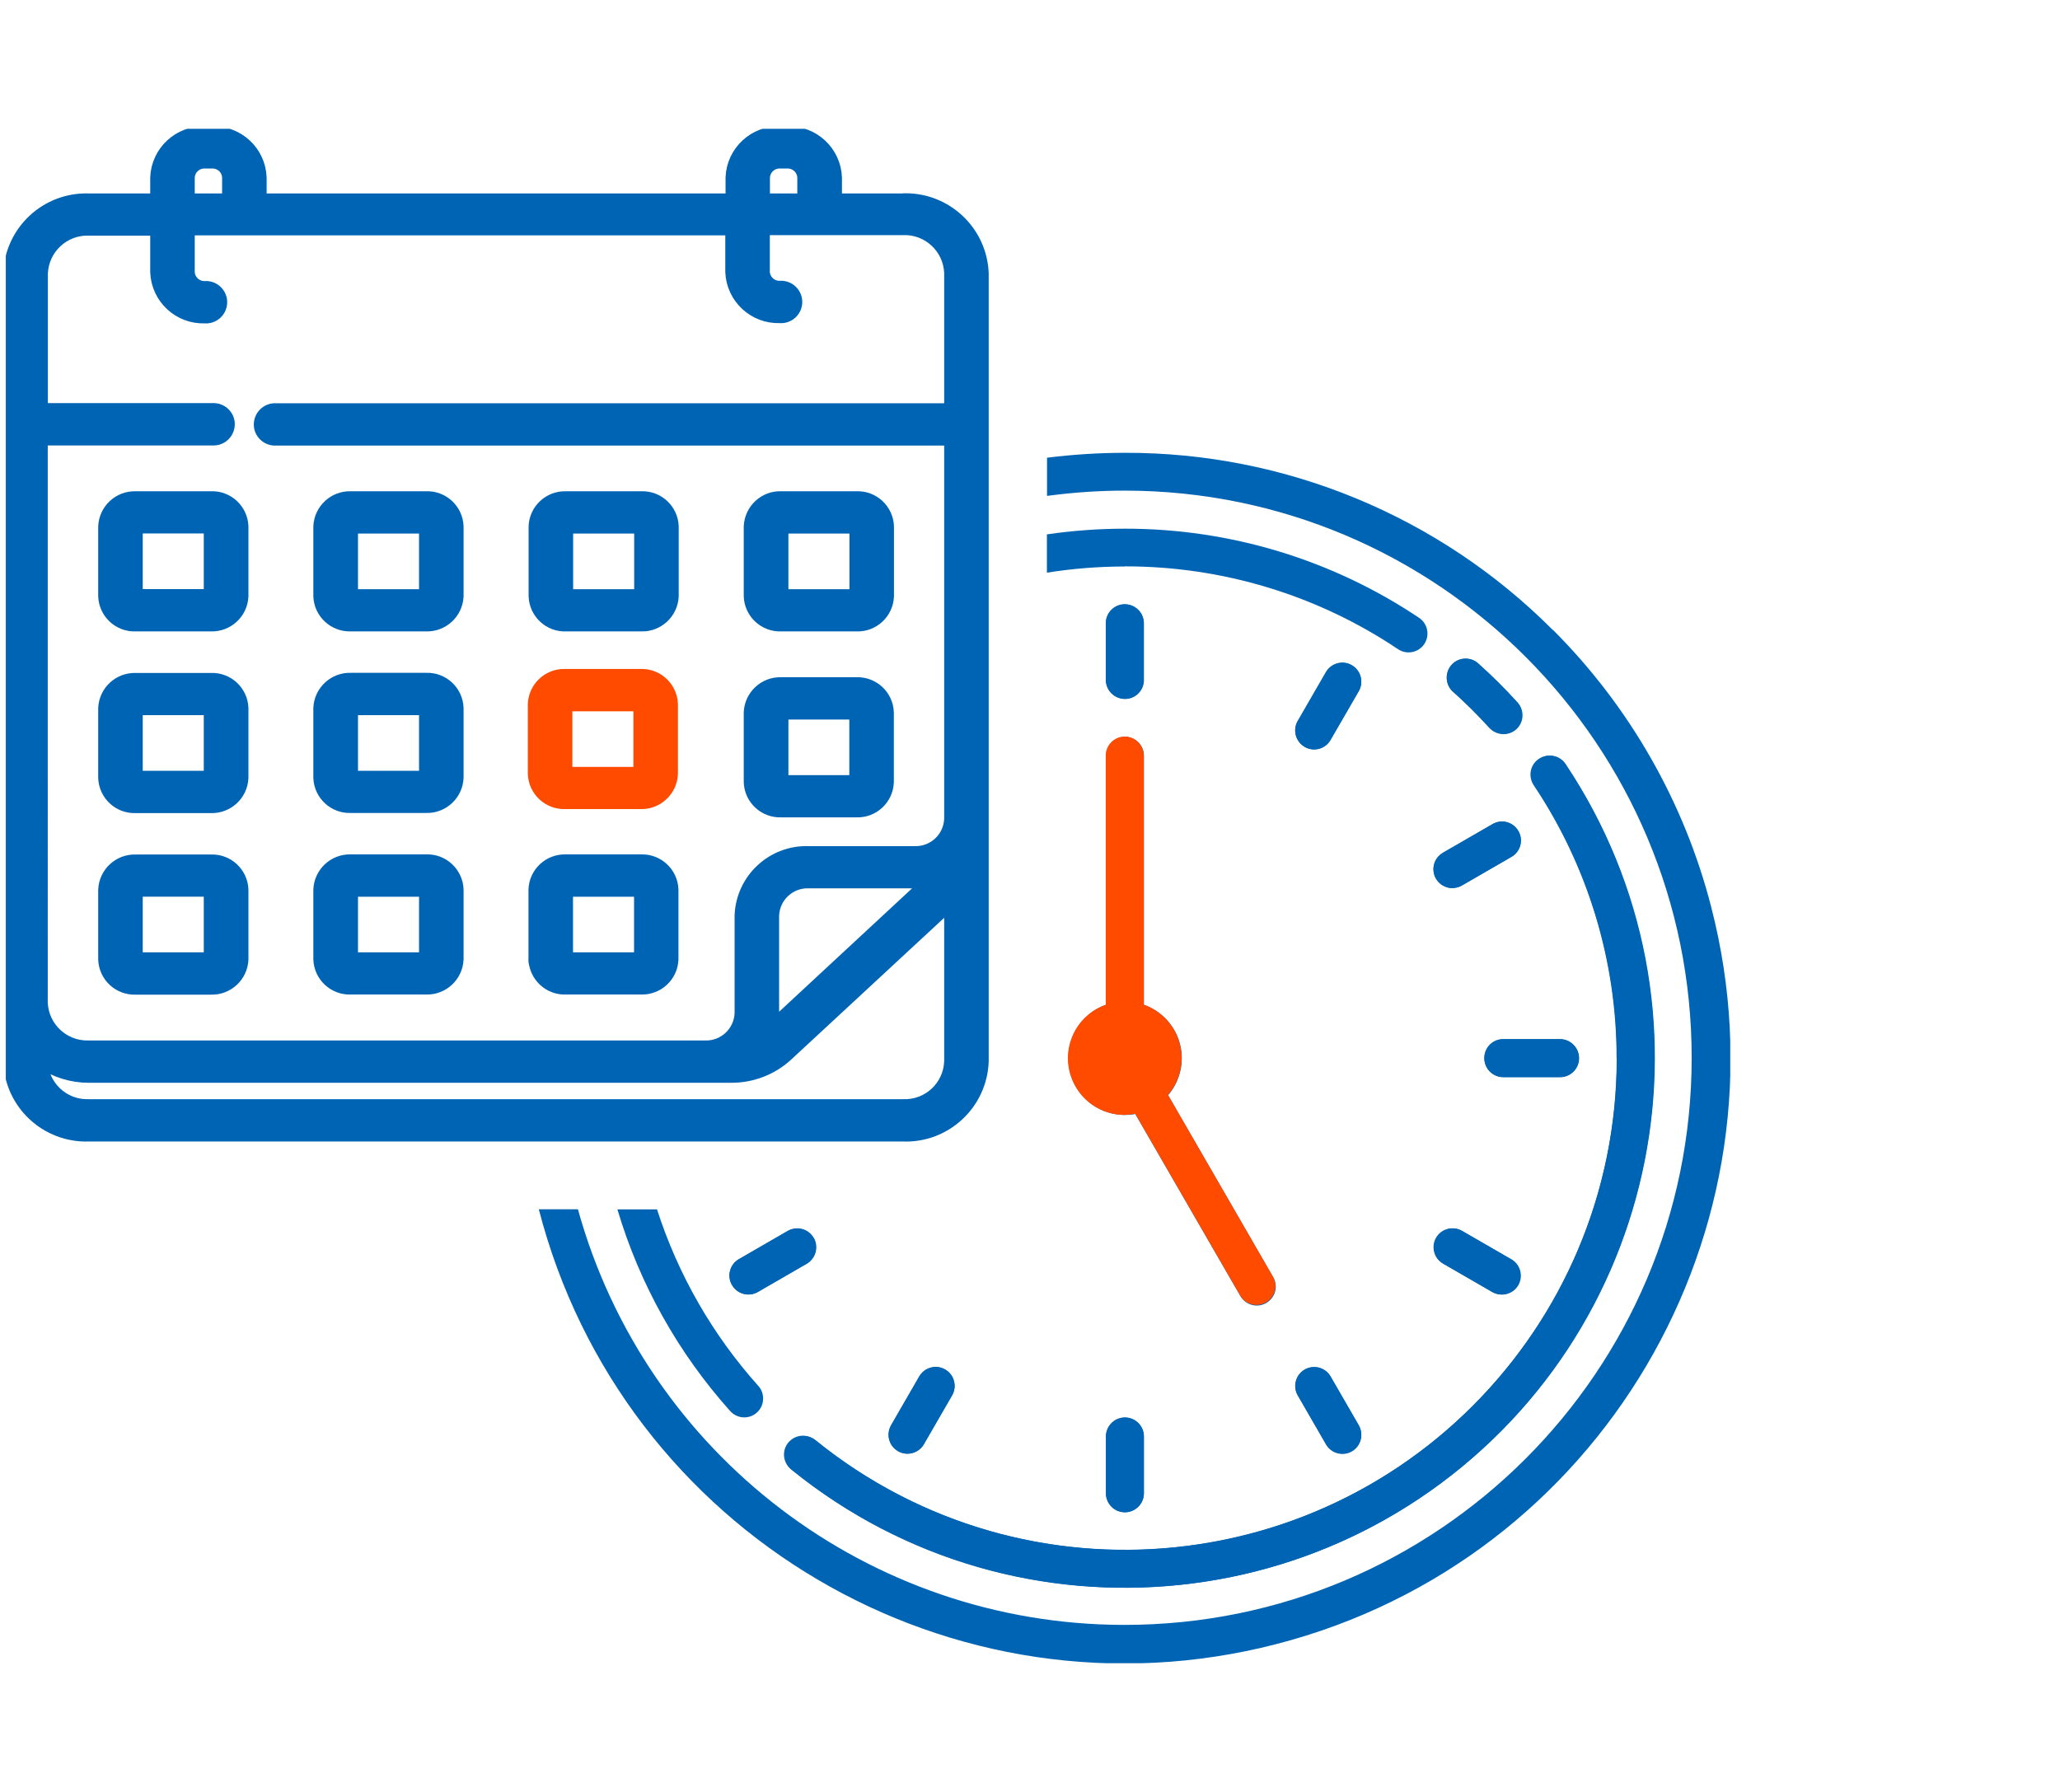 <?xml version="1.0" encoding="UTF-8"?><svg id="Groupe_24" xmlns="http://www.w3.org/2000/svg" xmlns:xlink="http://www.w3.org/1999/xlink" viewBox="0 0 159.62 138.88"><defs><style>.cls-1,.cls-2{fill:#ff4b00;}.cls-3{stroke:#0064b4;stroke-miterlimit:10;}.cls-3,.cls-4{fill:none;}.cls-5{fill:#0064b4;}.cls-6{clip-path:url(#clippath);}.cls-2{stroke:#ff4b00;}</style><clipPath id="clippath"><rect class="cls-4" x=".45" y="9.98" width="133.62" height="118.91"/></clipPath></defs><g class="cls-6"><g id="Groupe_37"><path id="Tracé_200" class="cls-5" d="M27.24,68.99h5.73v5.31h-5.73v-5.31Zm-.06,7.58h5.84c1.27,.04,2.34-.95,2.4-2.22v-5.42c-.05-1.27-1.12-2.27-2.4-2.22h-5.84c-1.27-.04-2.34,.95-2.4,2.22v5.42c.05,1.27,1.12,2.27,2.4,2.22m.06-21.65h5.73v5.31h-5.73v-5.31Zm-.06,7.58h5.84c1.27,.04,2.34-.95,2.4-2.22v-5.42c-.05-1.27-1.12-2.27-2.4-2.22h-5.84c-1.27-.04-2.34,.95-2.4,2.22v5.42c.05,1.27,1.12,2.27,2.4,2.22m16.73,11.8c-.08-.68-.7-1.16-1.38-1.07-.58,.07-1.03,.54-1.08,1.12,.05,1.27,1.12,2.27,2.39,2.22h5.84c1.27,.04,2.34-.95,2.39-2.22v-5.42c-.05-1.27-1.12-2.26-2.39-2.22h-5.84c-1.27-.04-2.34,.95-2.39,2.22v5.31c-.07,.68,.42,1.29,1.09,1.36,.68,.07,1.29-.42,1.36-1.09,0-.09,0-.18,0-.27v-5.25h5.73v5.31h-5.72ZM27.24,40.85h5.73v5.31h-5.73v-5.31Zm-.06,7.58h5.84c1.27,.04,2.34-.95,2.4-2.22v-5.42c-.05-1.27-1.12-2.27-2.4-2.22h-5.84c-1.27-.04-2.34,.95-2.4,2.22v5.42c.05,1.27,1.12,2.26,2.4,2.22m-10.89,11.8h-5.73v-5.31h5.73v5.31Zm.06-7.58h-5.84c-1.27-.04-2.34,.95-2.4,2.22v5.42c.05,1.27,1.12,2.27,2.4,2.22h5.84c1.27,.04,2.34-.95,2.4-2.22v-5.42c-.05-1.27-1.12-2.27-2.4-2.22m57.31-20.9H21.39c-.63-.04-1.17,.43-1.22,1.06s.43,1.17,1.06,1.22c.05,0,.11,0,.16,0h52.27v29.44c-.06,1.49-1.31,2.65-2.8,2.6h-8.19c-2.79-.1-5.14,2.08-5.25,4.87v7.59c-.06,1.49-1.31,2.65-2.8,2.6H6.89c-1.96,.07-3.61-1.46-3.69-3.42V34.02h13.27c.63,.04,1.17-.43,1.22-1.06s-.43-1.17-1.06-1.22c-.05,0-.11,0-.16,0H3.21v-10.56c.08-1.96,1.73-3.49,3.69-3.42h5.24v3.34c.08,1.98,1.75,3.53,3.73,3.46,.63,.05,1.18-.42,1.23-1.05,.05-.63-.42-1.18-1.05-1.23-.06,0-.12,0-.18,0-.68,.02-1.25-.51-1.28-1.19v-3.35H56.7v3.34c.08,1.98,1.75,3.53,3.73,3.46,.63,.05,1.18-.42,1.23-1.05,.05-.63-.42-1.18-1.05-1.23-.06,0-.12,0-.18,0-.68,.02-1.25-.51-1.28-1.19v-3.35h10.82c1.96-.07,3.61,1.46,3.69,3.42v10.56Zm-13.94,47.93c.1-.37,.15-.76,.15-1.15v-7.59c.06-1.49,1.31-2.65,2.8-2.6h8.19c.42,0,.83-.05,1.24-.14l-12.37,11.48Zm13.94,2.59c-.08,1.96-1.72,3.48-3.68,3.41H6.88c-1.96,.07-3.6-1.46-3.68-3.41h0c1.08,.74,2.37,1.14,3.69,1.14H56.63c1.61,.01,3.16-.58,4.34-1.67l12.69-11.76v12.3ZM14.59,13.75c.03-.68,.6-1.21,1.28-1.19h.56c.68-.02,1.25,.5,1.28,1.19v1.74h-3.12v-1.74h0Zm44.57,0c.03-.68,.6-1.21,1.28-1.19h.56c.68-.02,1.25,.51,1.28,1.19v1.74h-3.12v-1.74Zm10.82,1.74h-5.24v-1.74c-.08-1.98-1.75-3.53-3.73-3.46h-.56c-1.98-.07-3.65,1.48-3.73,3.46v1.74H20.16v-1.74c-.08-1.99-1.75-3.53-3.73-3.46h-.56c-1.98-.07-3.65,1.48-3.73,3.46v1.74H6.89c-3.27-.11-6.01,2.43-6.14,5.7v61.08c.13,3.26,2.87,5.8,6.13,5.69h63.1c3.26,.12,6-2.43,6.13-5.69V21.18c-.13-3.27-2.88-5.81-6.14-5.7M16.29,46.15h-5.73v-5.31h5.73v5.31Zm.06-7.58h-5.84c-1.27-.04-2.34,.95-2.4,2.22v5.42c.05,1.27,1.12,2.27,2.4,2.22h5.84c1.27,.04,2.34-.95,2.4-2.22v-5.42c-.05-1.27-1.12-2.27-2.4-2.22m-.06,35.73h-5.73v-5.31h5.73v5.31Zm.06-7.58h-5.84c-1.27-.04-2.34,.95-2.4,2.22v5.42c.05,1.27,1.12,2.27,2.4,2.22h5.84c1.27,.04,2.34-.95,2.4-2.22v-5.42c-.05-1.27-1.12-2.27-2.4-2.22m27.56-25.87h5.73v5.31h-5.73v-5.31Zm-.06,7.58h5.84c1.27,.04,2.34-.95,2.4-2.22v-5.42c-.05-1.27-1.12-2.27-2.4-2.22h-5.84c-1.27-.04-2.34,.95-2.39,2.22v5.42c.05,1.27,1.12,2.27,2.39,2.22m16.73,6.83h5.73v5.31h-5.72v-5.31Zm-.06,7.58h5.84c1.28,.05,2.35-.95,2.4-2.22v-5.42c-.05-1.27-1.12-2.26-2.39-2.22h-5.84c-1.27-.04-2.34,.95-2.4,2.22v5.42c.05,1.27,1.12,2.27,2.4,2.22m.06-21.99h5.73v5.31h-5.73v-5.31Zm-.06,7.58h5.84c1.27,.05,2.35-.95,2.4-2.22v-5.42c-.05-1.27-1.12-2.27-2.4-2.22h-5.84c-1.27-.05-2.34,.95-2.4,2.22v5.42c.05,1.27,1.12,2.27,2.4,2.22"/><path id="Tracé_201" class="cls-3" d="M27.24,68.99h5.73v5.31h-5.73v-5.31Zm-.06,7.58h5.84c1.27,.04,2.34-.95,2.4-2.22v-5.42c-.05-1.27-1.12-2.27-2.4-2.22h-5.84c-1.27-.04-2.34,.95-2.4,2.22v5.42c.05,1.27,1.12,2.27,2.4,2.22m.06-21.65h5.73v5.31h-5.73v-5.31Zm-.06,7.58h5.84c1.27,.04,2.34-.95,2.4-2.22v-5.42c-.05-1.27-1.12-2.27-2.4-2.22h-5.84c-1.27-.04-2.34,.95-2.4,2.22v5.42c.05,1.27,1.12,2.27,2.4,2.22m16.73,11.8c-.08-.68-.7-1.16-1.38-1.07-.58,.07-1.03,.54-1.08,1.12,.05,1.27,1.12,2.27,2.39,2.22h5.84c1.27,.04,2.34-.95,2.39-2.22v-5.42c-.05-1.27-1.12-2.26-2.39-2.22h-5.84c-1.27-.04-2.34,.95-2.39,2.22v5.31c-.07,.68,.42,1.29,1.09,1.36,.68,.07,1.29-.42,1.36-1.09,0-.09,0-.18,0-.27v-5.25h5.73v5.31h-5.72ZM27.24,40.85h5.73v5.31h-5.73v-5.31Zm-.06,7.58h5.84c1.27,.04,2.34-.95,2.4-2.22v-5.42c-.05-1.27-1.12-2.27-2.4-2.22h-5.84c-1.27-.04-2.34,.95-2.4,2.22v5.42c.05,1.27,1.12,2.26,2.4,2.22m-10.89,11.8h-5.73v-5.31h5.73v5.31Zm.06-7.58h-5.84c-1.27-.04-2.34,.95-2.4,2.22v5.42c.05,1.27,1.12,2.27,2.4,2.22h5.84c1.27,.04,2.34-.95,2.4-2.22v-5.42c-.05-1.27-1.12-2.27-2.4-2.22m57.31-20.9H21.39c-.63-.04-1.17,.43-1.22,1.06s.43,1.17,1.06,1.22c.05,0,.11,0,.16,0h52.27v29.44c-.06,1.49-1.31,2.65-2.8,2.6h-8.19c-2.79-.1-5.14,2.08-5.25,4.87v7.59c-.06,1.49-1.31,2.65-2.8,2.6H6.89c-1.96,.07-3.61-1.46-3.69-3.42V34.02h13.27c.63,.04,1.17-.43,1.22-1.06s-.43-1.17-1.06-1.22c-.05,0-.11,0-.16,0H3.21v-10.56c.08-1.96,1.73-3.49,3.69-3.42h5.24v3.34c.08,1.98,1.75,3.53,3.73,3.46,.63,.05,1.18-.42,1.23-1.05,.05-.63-.42-1.18-1.05-1.23-.06,0-.12,0-.18,0-.68,.02-1.25-.51-1.28-1.19v-3.35H56.7v3.34c.08,1.98,1.75,3.53,3.73,3.46,.63,.05,1.18-.42,1.23-1.05,.05-.63-.42-1.18-1.05-1.23-.06,0-.12,0-.18,0-.68,.02-1.25-.51-1.28-1.19v-3.35h10.82c1.96-.07,3.61,1.46,3.69,3.42v10.56Zm-13.94,47.93c.1-.37,.15-.76,.15-1.15v-7.59c.06-1.49,1.31-2.65,2.8-2.6h8.19c.42,0,.83-.05,1.24-.14l-12.37,11.48Zm13.94,2.59c-.08,1.96-1.72,3.48-3.68,3.41H6.88c-1.96,.07-3.6-1.46-3.68-3.41h0c1.08,.74,2.37,1.14,3.69,1.14H56.63c1.61,.01,3.16-.58,4.34-1.67l12.69-11.76v12.3ZM14.59,13.75c.03-.68,.6-1.21,1.28-1.19h.56c.68-.02,1.25,.5,1.28,1.19v1.74h-3.12v-1.74h0Zm44.57,0c.03-.68,.6-1.21,1.28-1.19h.56c.68-.02,1.25,.51,1.28,1.19v1.74h-3.12v-1.74Zm10.82,1.74h-5.24v-1.74c-.08-1.98-1.75-3.53-3.73-3.46h-.56c-1.98-.07-3.65,1.48-3.73,3.46v1.74H20.16v-1.74c-.08-1.99-1.75-3.53-3.73-3.46h-.56c-1.98-.07-3.65,1.48-3.73,3.46v1.74H6.89c-3.27-.11-6.01,2.43-6.14,5.7v61.08c.13,3.26,2.87,5.8,6.13,5.69h63.1c3.26,.12,6-2.43,6.13-5.69V21.18c-.13-3.27-2.88-5.81-6.14-5.7M16.29,46.15h-5.73v-5.31h5.73v5.31Zm.06-7.58h-5.84c-1.27-.04-2.34,.95-2.4,2.22v5.42c.05,1.27,1.12,2.27,2.4,2.22h5.84c1.27,.04,2.34-.95,2.4-2.22v-5.42c-.05-1.27-1.12-2.27-2.4-2.22m-.06,35.73h-5.73v-5.31h5.73v5.31Zm.06-7.58h-5.84c-1.27-.04-2.34,.95-2.4,2.22v5.42c.05,1.27,1.12,2.27,2.4,2.22h5.84c1.27,.04,2.34-.95,2.4-2.22v-5.42c-.05-1.27-1.12-2.27-2.4-2.22m27.56-25.87h5.73v5.31h-5.73v-5.31Zm-.06,7.58h5.84c1.27,.04,2.34-.95,2.4-2.22v-5.42c-.05-1.27-1.12-2.27-2.4-2.22h-5.84c-1.27-.04-2.34,.95-2.39,2.22v5.42c.05,1.27,1.12,2.27,2.39,2.22m16.73,6.83h5.73v5.31h-5.72v-5.31Zm-.06,7.58h5.84c1.28,.05,2.35-.95,2.4-2.22v-5.42c-.05-1.27-1.12-2.26-2.39-2.22h-5.84c-1.27-.04-2.34,.95-2.4,2.22v5.42c.05,1.27,1.12,2.27,2.4,2.22m.06-21.99h5.73v5.31h-5.73v-5.31Zm-.06,7.58h5.84c1.27,.05,2.35-.95,2.4-2.22v-5.42c-.05-1.27-1.12-2.27-2.4-2.22h-5.84c-1.27-.05-2.34,.95-2.4,2.22v5.42c.05,1.27,1.12,2.27,2.4,2.22"/><path id="Tracé_202" class="cls-5" d="M87.16,83.46c.81,0,1.46-.66,1.46-1.46,0-.81-.66-1.46-1.46-1.46-.81,0-1.46,.66-1.46,1.46h0c0,.81,.66,1.46,1.46,1.46"/><path id="Tracé_203" class="cls-5" d="M111.82,66.07l3.81-2.2c.69-.42,1.59-.2,2.01,.5,.42,.69,.2,1.59-.5,2.01-.02,0-.03,.02-.05,.03l-3.8,2.2c-.69,.42-1.59,.2-2.01-.5-.42-.69-.2-1.59,.5-2.01,.02,0,.03-.02,.05-.03m.64-14.55c.54-.6,1.47-.65,2.07-.11h0c1.06,.95,2.08,1.96,3.04,3.02,.55,.59,.52,1.52-.07,2.07-.59,.55-1.52,.52-2.07-.07l-.03-.03c-.89-.98-1.83-1.92-2.82-2.8-.6-.54-.65-1.47-.12-2.07m8.42,29.01c.81,0,1.47,.66,1.47,1.47s-.66,1.47-1.47,1.47h-4.4c-.81,0-1.47-.66-1.47-1.47s.66-1.47,1.47-1.47h4.4Zm-9.59,15.39c.4-.7,1.3-.94,2-.54h0l3.81,2.2c.7,.4,.94,1.3,.54,2s-1.3,.94-2,.54l-3.81-2.2c-.7-.4-.94-1.3-.54-2h0m7.98-37.13c.67-.45,1.58-.27,2.03,.4h0c12.59,18.85,7.52,44.33-11.33,56.92-14.95,9.99-34.67,9.08-48.64-2.24-.62-.53-.69-1.45-.16-2.07,.51-.59,1.39-.69,2.01-.21,16.35,13.25,40.35,10.73,53.6-5.62,10.51-12.97,11.35-31.27,2.08-45.15-.45-.67-.27-1.58,.4-2.03m-60.56,41.33c-.71,.4-1.6,.15-2-.56-.39-.69-.15-1.57,.53-1.98l3.81-2.2c.71-.39,1.6-.12,1.99,.59,.37,.69,.14,1.54-.52,1.95l-3.81,2.2Zm10.33,10.34l2.2-3.81c.41-.7,1.31-.93,2.01-.51,.69,.41,.92,1.29,.53,1.98l-2.2,3.81c-.42,.69-1.32,.92-2.01,.5-.67-.41-.91-1.27-.53-1.96m19.59,.85v4.4c0,.81-.66,1.47-1.47,1.47s-1.47-.66-1.47-1.47v-4.4c0-.81,.66-1.47,1.47-1.47s1.47,.66,1.47,1.47h0m-2.93-33.46v-19.3c0-.81,.66-1.47,1.47-1.47s1.47,.66,1.47,1.47v19.3c2.29,.81,3.49,3.31,2.68,5.6-.18,.51-.45,.99-.81,1.4l8.13,14.08c.42,.69,.2,1.59-.5,2.01-.69,.42-1.59,.2-2.01-.5,0-.02-.02-.03-.03-.05l-8.13-14.08c-2.39,.44-4.68-1.14-5.12-3.53-.39-2.12,.82-4.21,2.85-4.93m0-29.56c0-.81,.66-1.47,1.47-1.47s1.47,.66,1.47,1.47v4.39c0,.81-.66,1.47-1.47,1.47s-1.47-.66-1.47-1.47v-4.39Zm15.39,57.82c.7-.4,1.6-.16,2,.54l2.2,3.81c.4,.7,.16,1.6-.54,2-.7,.4-1.6,.16-2-.54l-2.2-3.81c-.4-.7-.16-1.6,.54-2h0m-.54-50.23l2.2-3.81c.41-.7,1.31-.93,2.01-.51,.69,.41,.92,1.29,.53,1.98l-2.2,3.8c-.41,.7-1.31,.93-2.01,.51-.69-.41-.92-1.29-.53-1.98"/><path id="Tracé_204" class="cls-5" d="M120.33,48.83c-8.78-8.82-20.72-13.77-33.16-13.74-2.02,0-4.04,.13-6.04,.38v2.96c2-.27,4.02-.41,6.04-.41,24.27,.02,43.93,19.72,43.91,43.99-.02,24.27-19.72,43.93-43.99,43.91-19.74-.02-37.04-13.19-42.31-32.21h-3.03c6.47,25.09,32.05,40.18,57.14,33.7,25.09-6.47,40.18-32.05,33.7-57.14-2.09-8.12-6.33-15.53-12.26-21.46"/><path id="Tracé_205" class="cls-5" d="M57.67,109.84c.81,0,1.47-.66,1.46-1.47,0-.36-.13-.71-.37-.97-3.55-3.96-6.22-8.62-7.85-13.68h-3.07c1.72,5.79,4.71,11.13,8.74,15.63,.28,.31,.68,.49,1.09,.49"/><path id="Tracé_206" class="cls-5" d="M87.16,43.89c7.54-.01,14.91,2.22,21.17,6.42,.67,.45,1.58,.27,2.03-.4,.45-.67,.27-1.58-.4-2.03h0c-6.74-4.52-14.68-6.92-22.8-6.91-2.02,0-4.04,.15-6.04,.44v2.97c2-.32,4.02-.48,6.04-.48"/><path id="Tracé_207" class="cls-5" d="M125.27,82c0,21.05-17.06,38.11-38.11,38.11-8.73,0-17.2-3-23.99-8.5-.62-.53-1.54-.45-2.07,.16s-.45,1.54,.16,2.07c.02,.02,.04,.03,.06,.05,17.61,14.27,43.45,11.56,57.72-6.05,11.32-13.97,12.23-33.68,2.24-48.63-.45-.67-1.36-.85-2.04-.4s-.85,1.36-.4,2.04c4.19,6.26,6.43,13.63,6.42,21.17"/><path id="Tracé_208" class="cls-5" d="M112.57,53.59c.99,.89,1.93,1.82,2.82,2.8,.55,.59,1.48,.62,2.07,.07,.58-.54,.62-1.45,.1-2.04-.96-1.06-1.97-2.07-3.04-3.02-.61-.53-1.54-.46-2.07,.16-.51,.6-.46,1.49,.11,2.03"/><path id="Tracé_209" class="cls-5" d="M87.16,54.15c.81,0,1.46-.66,1.46-1.46v-4.4c0-.81-.66-1.47-1.47-1.47s-1.47,.66-1.47,1.47v4.39c0,.81,.66,1.46,1.46,1.46"/><path id="Tracé_210" class="cls-5" d="M85.7,111.31v4.4c0,.81,.66,1.47,1.47,1.47s1.47-.66,1.47-1.47v-4.4c0-.81-.66-1.47-1.47-1.47s-1.47,.66-1.47,1.47h0"/><path id="Tracé_211" class="cls-5" d="M115.01,82c0,.81,.66,1.46,1.46,1.46h4.4c.81,0,1.47-.66,1.47-1.47s-.66-1.47-1.47-1.47h-4.4c-.81,0-1.46,.66-1.46,1.46"/><path id="Tracé_212" class="cls-5" d="M102.75,111.92c.41,.7,1.31,.93,2.01,.51,.69-.41,.92-1.28,.53-1.98l-2.2-3.81c-.42-.69-1.33-.91-2.02-.48-.66,.41-.89,1.26-.52,1.95l2.2,3.81Z"/><path id="Tracé_213" class="cls-5" d="M63.05,95.92c-.4-.7-1.3-.94-2-.54h0l-3.81,2.2c-.7,.41-.93,1.31-.51,2.01,.41,.69,1.29,.92,1.98,.53l3.81-2.2c.7-.4,.94-1.3,.54-2"/><path id="Tracé_214" class="cls-5" d="M112.55,68.81c.26,0,.51-.07,.73-.19l3.81-2.2c.71-.39,.97-1.28,.57-1.99s-1.28-.97-1.99-.57c-.02,0-.03,.02-.05,.03l-3.81,2.2c-.7,.4-.94,1.3-.54,2,.26,.45,.75,.73,1.27,.73"/><path id="Tracé_215" class="cls-5" d="M101.09,57.88c.7,.4,1.6,.16,2-.54l2.2-3.81c.4-.71,.15-1.6-.56-2-.69-.39-1.57-.15-1.98,.53l-2.2,3.81c-.4,.7-.16,1.6,.54,2h0"/><path id="Tracé_216" class="cls-5" d="M69.58,112.46c.7,.4,1.6,.16,2-.54l2.2-3.81c.4-.71,.15-1.6-.56-2-.69-.39-1.57-.15-1.98,.53l-2.2,3.81c-.4,.7-.17,1.6,.53,2h0"/><path id="Tracé_217" class="cls-5" d="M115.62,100.12c.7,.4,1.6,.16,2-.54s.16-1.6-.54-2l-3.81-2.2c-.7-.4-1.6-.16-2,.54s-.16,1.6,.54,2l3.81,2.2Z"/><path id="Tracé_218" class="cls-1" d="M87.16,86.39c.27,0,.54-.03,.8-.08l8.13,14.08c.4,.7,1.3,.94,2,.54,.7-.4,.94-1.3,.54-2l-8.13-14.08c1.58-1.84,1.36-4.61-.48-6.19-.41-.35-.89-.63-1.4-.81v-19.3c0-.81-.66-1.47-1.47-1.47s-1.47,.66-1.47,1.47h0v19.31c-2.29,.81-3.49,3.32-2.68,5.61,.62,1.76,2.28,2.94,4.15,2.93"/><path id="Tracé_219" class="cls-2" d="M43.79,62.2h5.84c1.27,.04,2.34-.95,2.4-2.22v-5.42c-.05-1.27-1.12-2.27-2.4-2.22h-5.84c-1.27-.04-2.34,.95-2.39,2.22v5.42c.05,1.27,1.12,2.26,2.39,2.22m.06-7.58h5.73v5.31h-5.73v-5.31Z"/></g></g></svg>